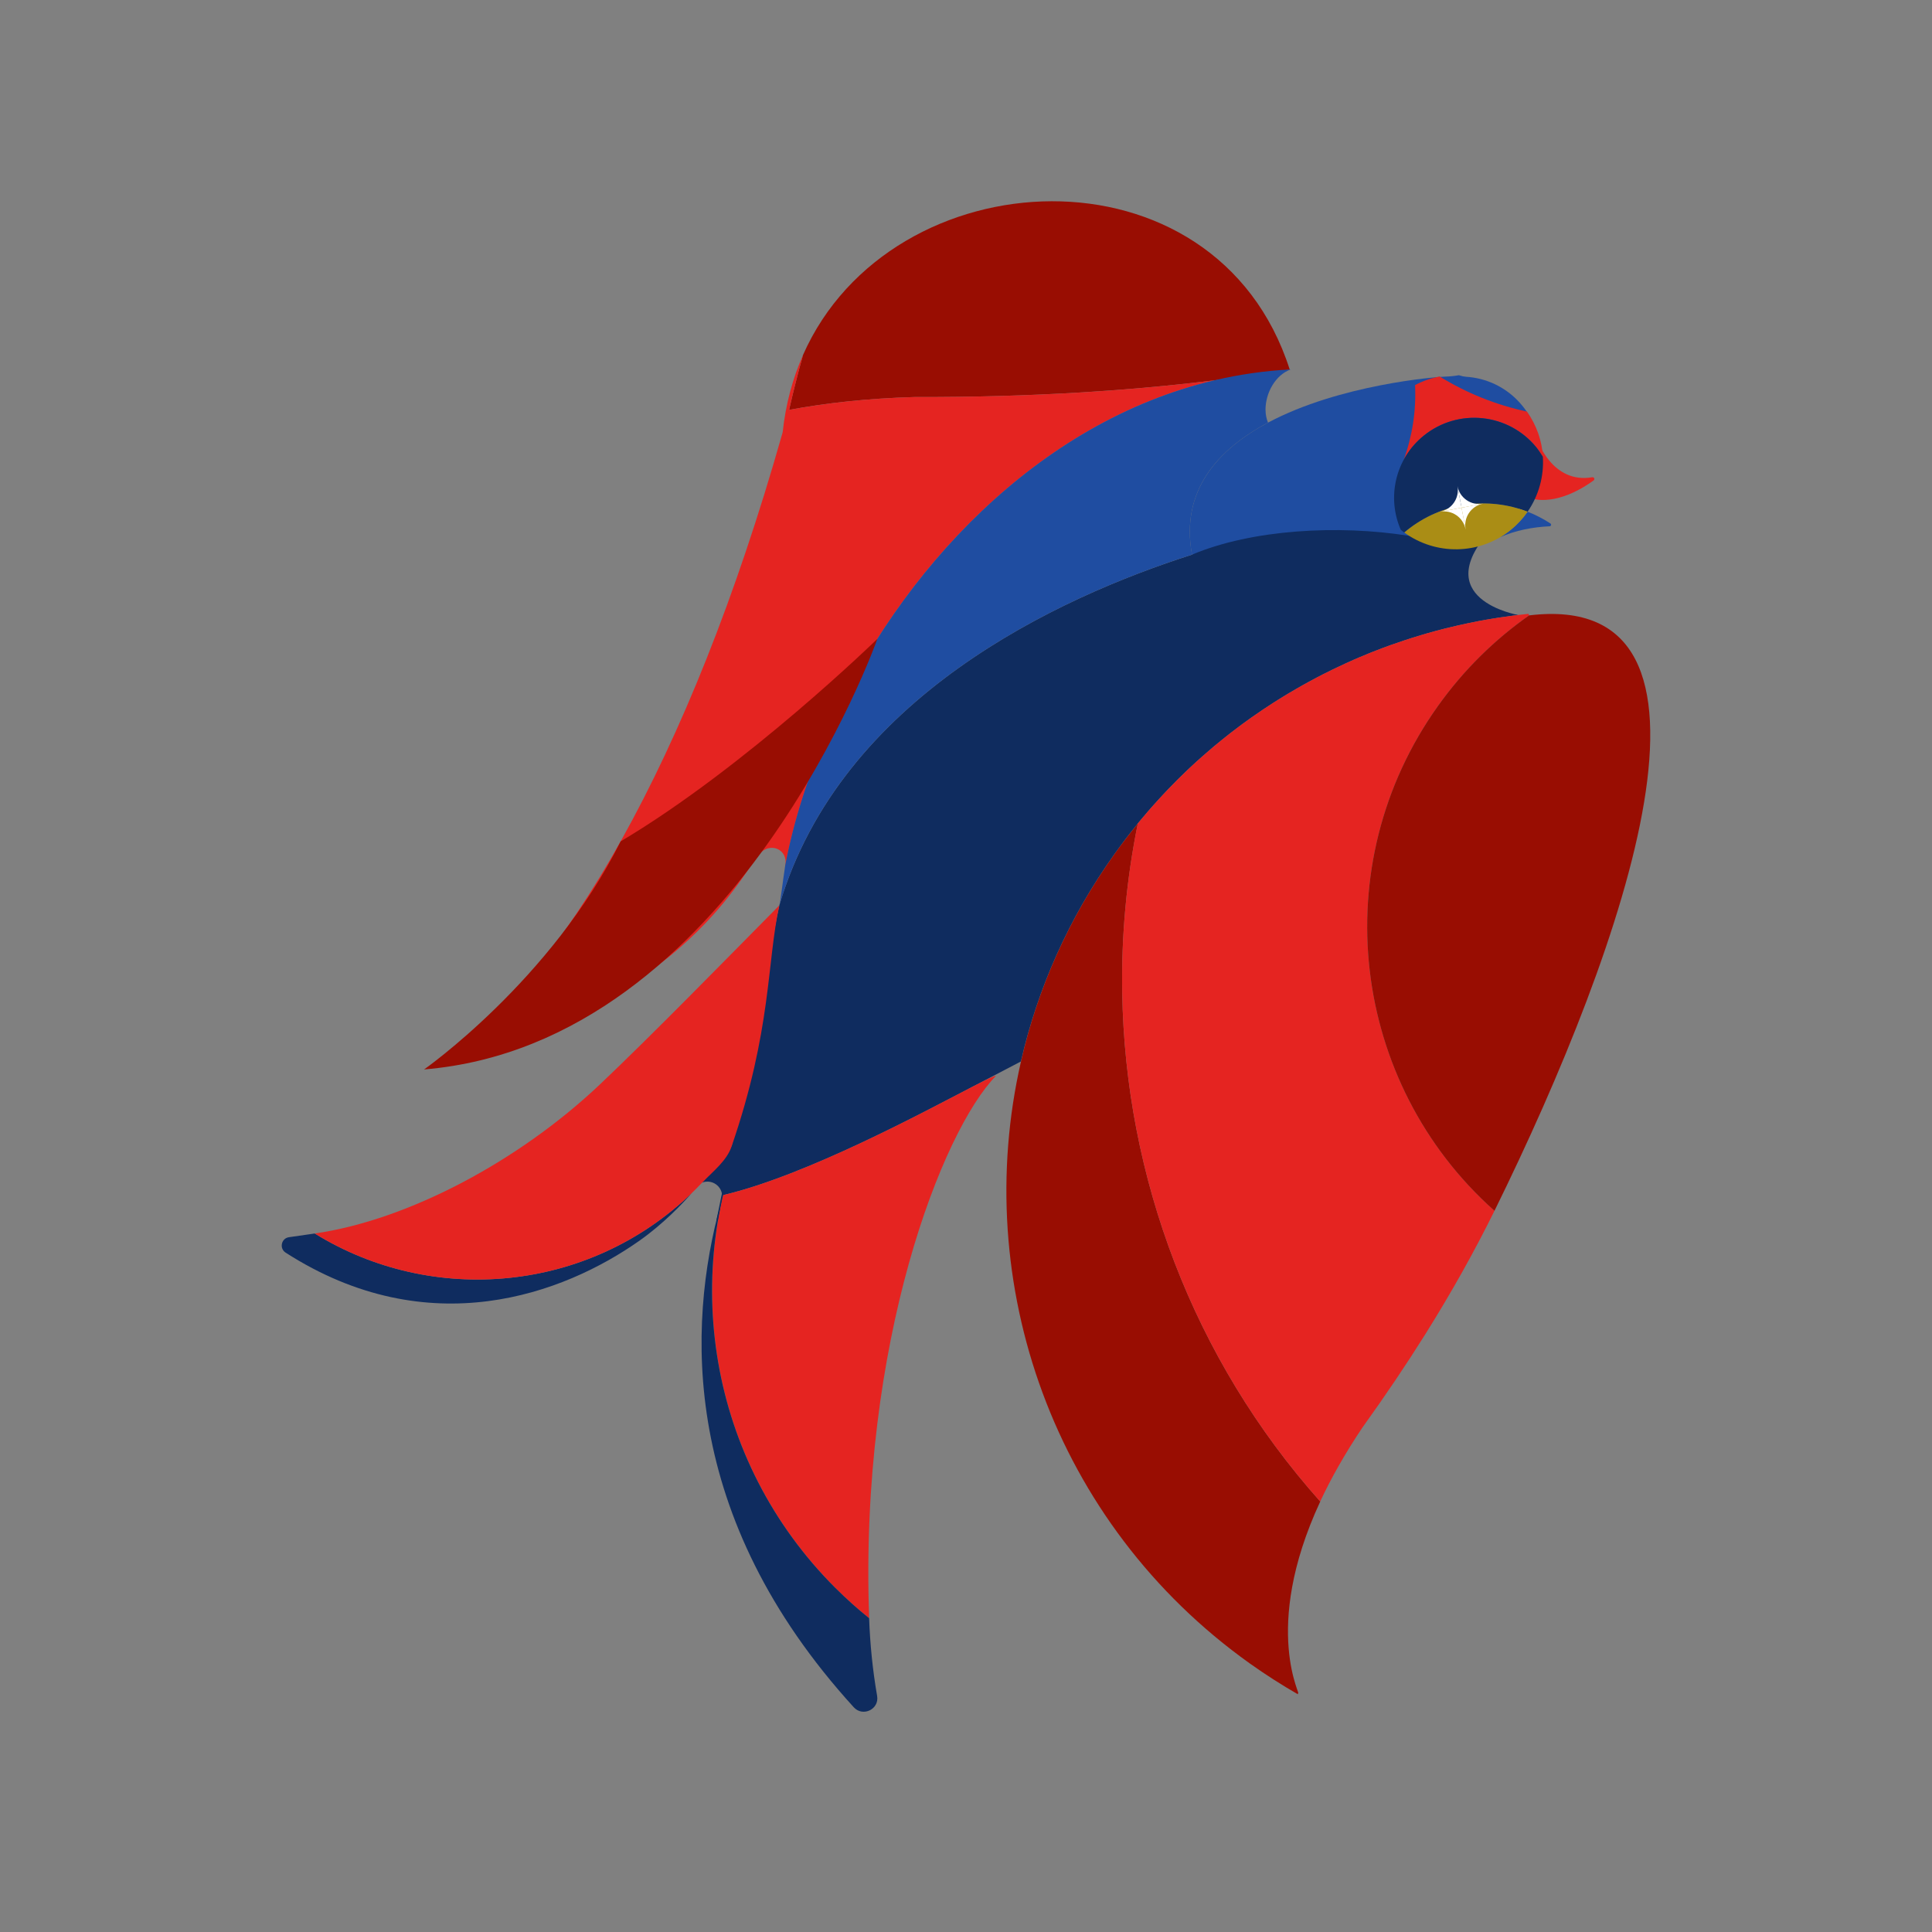 <svg width="48" height="48" viewBox="0 0 48 48" fill="none" xmlns="http://www.w3.org/2000/svg">
<rect x="0" y="0" width="48" height="48" fill="#808080" stroke="none"/>
<path d="M37.718 15.279C37.673 15.284 37.627 15.29 37.581 15.297C37.474 15.311 37.366 15.326 37.259 15.342C37.206 15.35 37.152 15.359 37.099 15.368C37.04 15.376 36.983 15.387 36.925 15.397C36.87 15.407 36.817 15.416 36.762 15.426C36.586 15.459 36.409 15.497 36.234 15.536C36.127 15.56 36.023 15.585 35.918 15.611C35.762 15.65 35.607 15.692 35.452 15.736C35.403 15.751 35.353 15.765 35.304 15.78C35.16 15.823 35.017 15.868 34.875 15.915C34.763 15.952 34.652 15.99 34.541 16.03C34.536 16.032 34.532 16.034 34.527 16.035C34.465 16.057 34.403 16.08 34.342 16.103C34.297 16.12 34.251 16.137 34.207 16.155C34.17 16.169 34.133 16.183 34.096 16.198C34.056 16.214 34.016 16.229 33.976 16.246C33.975 16.247 33.972 16.248 33.971 16.249C33.914 16.272 33.857 16.296 33.801 16.32C33.796 16.321 33.792 16.324 33.786 16.325C33.733 16.348 33.68 16.37 33.627 16.394C33.561 16.424 33.495 16.453 33.429 16.483C33.369 16.51 33.309 16.538 33.25 16.567C33.203 16.588 33.157 16.611 33.111 16.633C33.028 16.673 32.945 16.715 32.862 16.757C32.814 16.782 32.766 16.806 32.717 16.832C32.648 16.868 32.58 16.904 32.512 16.942C32.464 16.967 32.418 16.994 32.371 17.02C32.368 17.02 32.366 17.023 32.363 17.024C32.31 17.054 32.255 17.085 32.202 17.116C32.199 17.117 32.195 17.12 32.191 17.123C32.136 17.154 32.08 17.187 32.025 17.22C32.024 17.22 32.023 17.221 32.022 17.221C31.977 17.248 31.933 17.276 31.888 17.303C31.843 17.33 31.798 17.358 31.753 17.386C31.709 17.413 31.664 17.442 31.62 17.471C31.537 17.524 31.455 17.577 31.374 17.632C31.28 17.695 31.186 17.759 31.093 17.825C31.051 17.856 31.007 17.887 30.964 17.918C30.938 17.937 30.911 17.956 30.884 17.976C30.853 17.998 30.822 18.022 30.791 18.045C30.645 18.153 30.501 18.265 30.358 18.382C30.31 18.419 30.264 18.458 30.217 18.497C30.202 18.509 30.186 18.523 30.17 18.535C30.1 18.594 30.03 18.654 29.961 18.715C29.932 18.74 29.903 18.765 29.875 18.79C29.823 18.836 29.771 18.882 29.72 18.928C29.68 18.965 29.64 19.001 29.601 19.038C29.564 19.071 29.53 19.105 29.494 19.138C29.33 19.294 29.17 19.454 29.013 19.618C28.971 19.663 28.928 19.707 28.887 19.752C28.854 19.786 28.824 19.82 28.793 19.854C28.758 19.892 28.723 19.93 28.689 19.969C28.661 19.999 28.633 20.031 28.606 20.061C28.58 20.091 28.554 20.121 28.528 20.151C28.521 20.16 28.513 20.168 28.506 20.177C28.469 20.22 28.433 20.261 28.398 20.304C28.395 20.307 28.393 20.309 28.392 20.311C28.364 20.343 28.338 20.375 28.311 20.407C28.296 20.425 28.282 20.443 28.267 20.46C28.23 20.506 28.192 20.552 28.155 20.6C27.995 20.799 27.84 21.005 27.69 21.216C26.547 22.816 25.777 24.568 25.364 26.372L24.257 26.95C24.234 26.962 24.209 26.975 24.183 26.988C22.972 27.615 20.038 29.206 17.965 29.692C17.918 29.895 17.877 30.098 17.842 30.303L17.798 30.326C17.798 30.326 17.912 29.764 18.172 28.491C18.913 25.651 19.05 23.908 19.362 22.493L19.366 22.481C20.897 17.323 26.286 14.844 29.614 13.781L32.694 11.163C35.967 10.834 38.168 11.964 37.094 13.102C35.417 14.881 37.718 15.279 37.718 15.279H37.718Z" fill="#0F2C5F"/>
<path d="M19.509 21.505C19.718 20.395 20.086 19.243 20.595 18.107L19.416 22.281C19.461 22.076 19.519 21.762 19.509 21.505Z" fill="#E52421"/>
<path d="M21.594 40.205C21.304 39.971 21.024 39.721 20.754 39.452C18.262 36.962 17.291 33.527 17.842 30.303C17.877 30.098 17.919 29.894 17.966 29.692C20.038 29.206 22.972 27.614 24.184 26.988C24.209 26.975 24.235 26.962 24.258 26.95C24.552 26.799 24.728 26.715 24.74 26.734C23.421 28.085 21.345 33.324 21.594 40.205Z" fill="#E52421"/>
<path d="M17.193 29.635C16.954 29.907 16.483 30.404 15.888 30.824C14.001 32.153 10.652 33.405 7.096 31.121C6.933 31.016 6.988 30.765 7.179 30.738L7.82 30.646C10.746 32.455 14.623 32.118 17.194 29.635H17.193Z" fill="#0F2C5F"/>
<path d="M20.754 39.451C21.023 39.72 21.304 39.972 21.593 40.204C21.616 40.845 21.68 41.49 21.792 42.135C21.849 42.465 21.438 42.665 21.212 42.417C16.891 37.676 17.067 32.95 17.907 29.898C17.911 29.882 17.915 29.865 17.919 29.85C17.934 29.81 17.942 29.767 17.942 29.723C17.942 29.63 17.906 29.535 17.835 29.464C17.728 29.358 17.573 29.33 17.442 29.382C17.922 28.875 18.318 28.319 18.633 27.73C16.873 31.581 17.58 36.282 20.753 39.451H20.754Z" fill="#0F2C5F"/>
<path d="M19.363 22.493C19.05 23.908 19.174 25.587 18.173 28.491C18.055 28.834 17.73 29.09 17.443 29.383C17.392 29.436 17.34 29.49 17.287 29.543C17.256 29.573 17.225 29.605 17.194 29.635C14.623 32.118 10.746 32.454 7.82 30.646C10.152 30.309 12.897 28.841 14.901 26.946C16.143 25.77 17.99 23.884 19.353 22.503C19.357 22.5 19.36 22.497 19.363 22.493Z" fill="#E52421"/>
<path d="M32.244 42.066C32.245 42.076 32.245 42.085 32.246 42.094C31.84 41.861 31.441 41.605 31.051 41.328C26.165 37.843 24.105 31.875 25.366 26.373C25.778 24.569 26.548 22.817 27.691 21.217C27.841 21.006 27.996 20.801 28.157 20.601C28.193 20.553 28.231 20.508 28.269 20.461C27.986 21.848 27.858 23.254 27.881 24.654C27.953 29.244 29.643 33.764 32.801 37.305C31.306 40.524 32.388 42.209 32.244 42.066V42.066Z" fill="#990D02"/>
<path d="M37.13 30.082C36.647 31.062 36.078 32.084 35.413 33.146C34.941 33.899 34.42 34.673 33.848 35.468C33.406 36.127 33.064 36.739 32.8 37.304C29.643 33.761 27.954 29.243 27.881 24.652C27.858 23.253 27.986 21.847 28.268 20.46C28.283 20.442 28.297 20.425 28.312 20.407C28.338 20.374 28.364 20.343 28.392 20.311C28.393 20.309 28.396 20.307 28.399 20.304C28.433 20.261 28.47 20.22 28.506 20.177C28.514 20.168 28.521 20.159 28.528 20.151C28.555 20.121 28.581 20.09 28.607 20.061C28.634 20.03 28.662 19.999 28.69 19.968C28.723 19.93 28.758 19.891 28.794 19.853C28.825 19.82 28.856 19.786 28.887 19.752C28.928 19.707 28.971 19.663 29.014 19.618C29.171 19.454 29.331 19.294 29.495 19.138C29.53 19.105 29.565 19.071 29.601 19.038C29.641 19.001 29.68 18.964 29.72 18.928C29.771 18.882 29.823 18.835 29.875 18.79C29.904 18.765 29.932 18.739 29.961 18.715C30.032 18.654 30.101 18.593 30.171 18.535C30.186 18.523 30.202 18.509 30.218 18.497C30.264 18.458 30.311 18.419 30.358 18.381C30.502 18.266 30.645 18.154 30.792 18.044C30.822 18.022 30.854 17.998 30.884 17.976C30.911 17.957 30.938 17.938 30.965 17.918C31.007 17.887 31.051 17.855 31.094 17.825C31.187 17.759 31.281 17.695 31.374 17.632C31.456 17.577 31.538 17.523 31.62 17.47C31.664 17.442 31.709 17.413 31.754 17.386C31.798 17.357 31.843 17.33 31.888 17.303C31.933 17.276 31.978 17.248 32.023 17.221C32.023 17.221 32.024 17.22 32.026 17.22C32.081 17.186 32.136 17.154 32.192 17.123C32.195 17.119 32.199 17.118 32.203 17.116C32.256 17.085 32.31 17.054 32.364 17.024C32.367 17.023 32.369 17.02 32.372 17.02C32.418 16.994 32.465 16.967 32.513 16.942C32.581 16.904 32.648 16.868 32.718 16.832C32.766 16.806 32.815 16.781 32.863 16.756C32.946 16.715 33.029 16.672 33.112 16.633C33.159 16.61 33.204 16.588 33.251 16.567C33.31 16.538 33.37 16.511 33.43 16.483C33.495 16.452 33.561 16.423 33.627 16.394C33.68 16.371 33.733 16.348 33.787 16.325C33.792 16.323 33.797 16.321 33.801 16.32C33.858 16.295 33.914 16.272 33.971 16.249C33.973 16.248 33.975 16.248 33.977 16.246C34.017 16.229 34.057 16.213 34.097 16.198C34.134 16.183 34.17 16.169 34.208 16.155C34.252 16.137 34.297 16.12 34.343 16.103C34.403 16.08 34.465 16.057 34.527 16.035C34.532 16.034 34.536 16.031 34.541 16.03C34.653 15.99 34.764 15.952 34.876 15.915C35.018 15.867 35.162 15.823 35.305 15.78C35.353 15.765 35.403 15.751 35.453 15.736C35.608 15.692 35.763 15.65 35.919 15.611C36.024 15.585 36.128 15.56 36.234 15.536C36.41 15.496 36.587 15.459 36.762 15.426C36.818 15.415 36.871 15.407 36.925 15.396C36.983 15.386 37.041 15.376 37.099 15.367C37.152 15.359 37.207 15.35 37.26 15.341C37.367 15.326 37.475 15.311 37.582 15.297C37.627 15.29 37.673 15.285 37.719 15.279C37.804 15.269 37.889 15.259 37.973 15.251C37.98 15.263 37.986 15.276 37.992 15.288C37.14 15.887 36.371 16.638 35.73 17.534C32.894 21.502 33.566 26.912 37.131 30.082H37.13Z" fill="#E52421"/>
<path d="M37.992 15.289C43.47 14.627 40.412 23.416 37.13 30.082C33.566 26.912 32.894 21.502 35.73 17.534C36.37 16.638 37.139 15.887 37.992 15.288L37.992 15.289Z" fill="#990D02"/>
<path d="M32.043 9.182C30.448 9.443 28.731 9.636 26.885 9.748C25.567 9.828 24.181 9.868 22.727 9.864C21.55 9.897 20.515 10.013 19.605 10.183C19.709 9.723 19.824 9.269 19.951 8.819C22.135 3.874 30.211 3.459 32.043 9.182Z" fill="#990D02"/>
<path d="M30.174 9.449C24.496 10.786 20.439 16.575 19.509 21.505C19.59 21.107 19.13 20.895 18.855 21.23C18.363 21.827 16.839 25.045 10.751 26.43C10.802 26.433 10.862 26.464 10.903 26.435C13.952 24.253 17.108 18.995 19.445 10.74C19.52 10.039 19.695 9.398 19.951 8.819C19.825 9.269 19.709 9.725 19.605 10.184C20.515 10.013 21.55 9.898 22.727 9.864C24.181 9.868 25.567 9.828 26.885 9.749C28.031 9.679 29.127 9.578 30.175 9.449H30.174Z" fill="#E52421"/>
<path d="M36.301 13.27C37.383 13.27 38.26 12.394 38.26 11.313C38.26 10.233 37.383 9.357 36.301 9.357C35.22 9.357 34.343 10.233 34.343 11.313C34.343 12.394 35.22 13.27 36.301 13.27Z" fill="#1F4DA1"/>
<path d="M38.196 10.933C38.196 10.933 38.565 12.029 39.56 11.857C39.605 11.85 39.631 11.909 39.593 11.936C38.684 12.593 38.093 12.393 38.093 12.393C38.093 12.393 38.333 11.294 38.196 10.933H38.196Z" fill="#E52421"/>
<path d="M38.52 13.006C38.55 13.026 38.537 13.074 38.501 13.075C38.088 13.095 37.651 13.174 37.265 13.35C37.273 13.356 37.256 13.343 37.265 13.35C37.357 13.296 37.446 13.235 37.531 13.166C37.696 13.033 37.837 12.88 37.952 12.713C38.149 12.79 38.339 12.887 38.519 13.005L38.52 13.006Z" fill="#1F4DA1"/>
<path d="M36.427 13.632C36.427 13.632 35.872 13.45 35.011 13.313C33.247 13.033 31.111 13.151 29.615 13.78C29.321 12.19 30.263 11.161 31.503 10.5C33.288 9.55 35.69 9.361 35.914 9.356C36.025 9.353 36.136 9.342 36.245 9.322C36.368 9.359 36.443 9.374 36.443 9.374C36.443 9.374 37.064 11.07 37.79 11.968C36.35 12.635 36.426 13.632 36.426 13.632H36.427Z" fill="#1F4DA1"/>
<path d="M38.333 11.347C38.286 11.268 38.232 11.191 38.173 11.118C37.483 10.264 36.23 10.132 35.376 10.822C35.164 10.992 34.996 11.198 34.875 11.423C35.091 10.829 35.187 10.197 35.157 9.567C35.351 9.464 35.557 9.393 35.767 9.354C36.442 9.77 37.176 10.062 37.936 10.226C38.178 10.565 38.309 10.954 38.334 11.346L38.333 11.347Z" fill="#E52421"/>
<path d="M34.949 13.181C34.928 13.197 34.909 13.214 34.889 13.23C34.859 13.209 34.83 13.187 34.802 13.163C34.451 12.363 34.662 11.397 35.375 10.822C36.229 10.132 37.482 10.265 38.173 11.118C38.232 11.192 38.285 11.268 38.332 11.347C38.362 11.826 38.232 12.31 37.952 12.714C36.973 12.334 35.824 12.475 34.947 13.181H34.949Z" fill="#0F2C5F"/>
<path d="M37.532 13.166C36.75 13.797 35.663 13.796 34.889 13.23C34.909 13.213 34.929 13.197 34.949 13.181C35.824 12.474 36.974 12.334 37.953 12.714C37.838 12.88 37.697 13.033 37.532 13.167L37.532 13.166Z" fill="#AA8D15"/>
<path d="M36.85 12.513L36.312 12.614L36.21 12.077C36.266 12.373 36.552 12.569 36.849 12.513H36.85Z" fill="white"/>
<path d="M36.413 13.151L36.311 12.614L36.849 12.512C36.553 12.568 36.356 12.854 36.413 13.15V13.151Z" fill="white"/>
<path d="M36.412 13.151C36.356 12.854 36.07 12.658 35.773 12.715L36.312 12.614L36.413 13.151H36.412Z" fill="white"/>
<path d="M36.312 12.614L35.773 12.715C36.07 12.659 36.267 12.373 36.21 12.077L36.312 12.614V12.614Z" fill="white"/>
<path d="M31.442 10.184C31.442 10.296 31.464 10.402 31.503 10.5C30.262 11.161 29.32 12.189 29.615 13.78C26.286 14.844 20.897 17.323 19.366 22.48C19.39 22.392 19.438 21.97 19.508 21.504C19.718 20.395 20.085 19.242 20.594 18.106C22.346 14.194 25.773 10.485 30.174 9.448C30.787 9.304 31.419 9.211 32.069 9.178C31.689 9.314 31.441 9.758 31.441 10.183L31.442 10.184Z" fill="#1F4DA1"/>
<path d="M10.536 26.57C10.536 26.57 13.691 24.36 15.42 20.904C18.538 19.049 21.798 15.873 21.798 15.873C21.798 15.873 18.243 25.929 10.537 26.57" fill="#990D02"/>
</svg>
